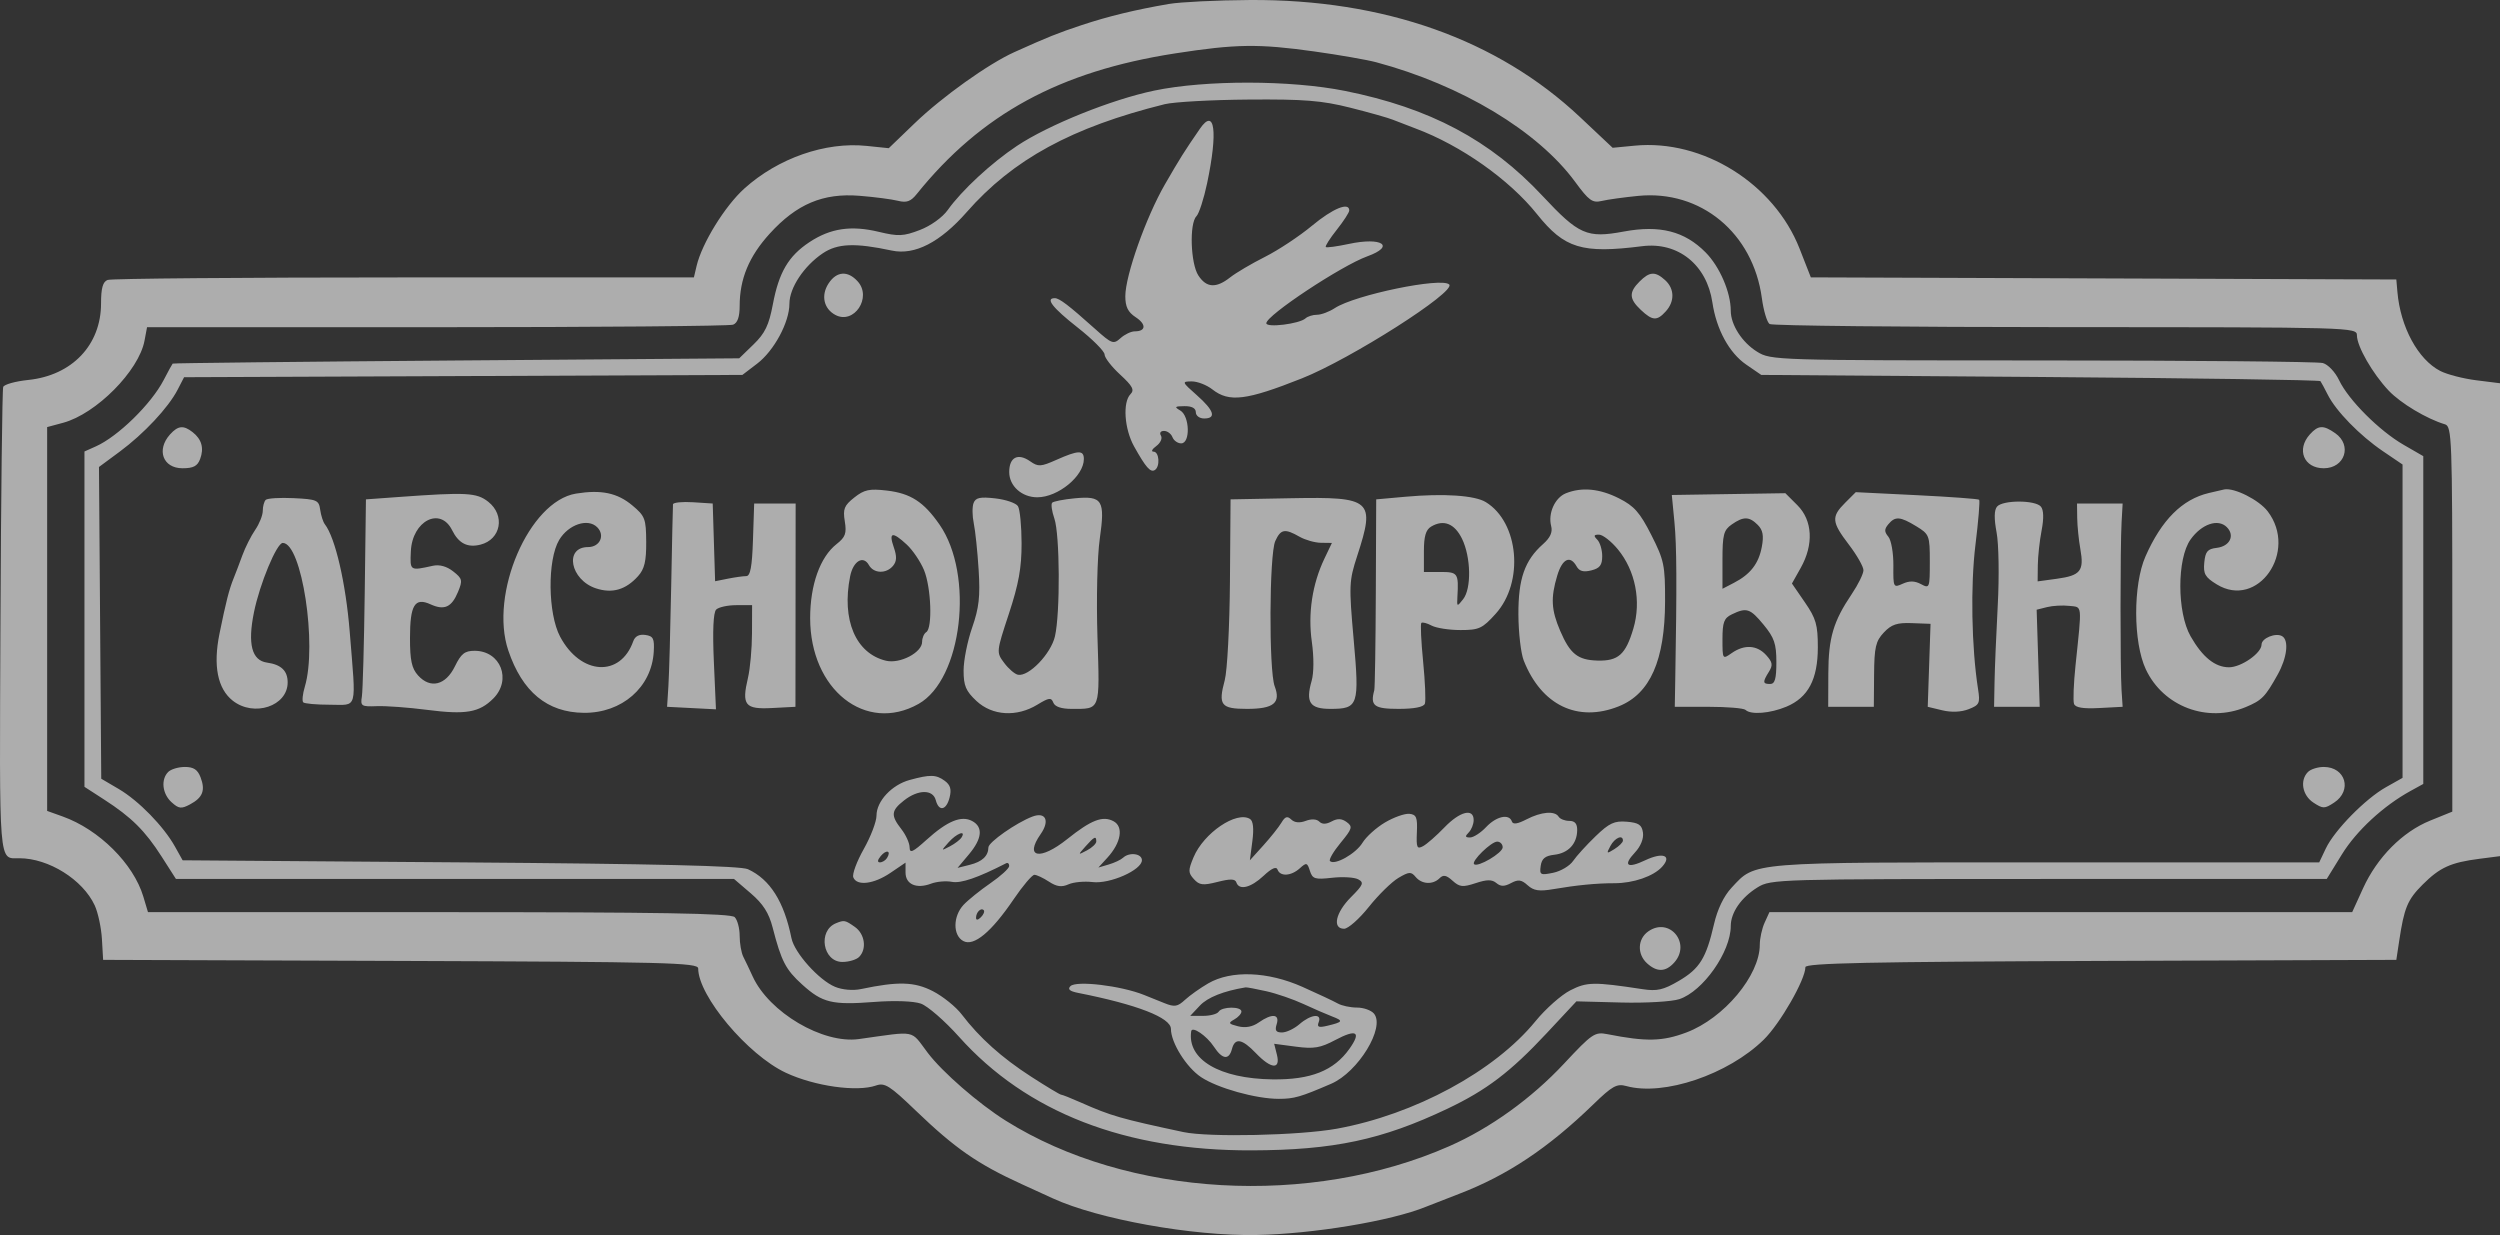 <?xml version="1.0" encoding="UTF-8"?> <svg xmlns="http://www.w3.org/2000/svg" width="251" height="124" viewBox="0 0 251 124" fill="none"><rect x="0" y="0" width="251" height="124" fill="#333333" stroke="none"/> <path fill-rule="evenodd" clip-rule="evenodd" d="M117.354 0.398C113.978 0.978 111.272 1.635 108.611 2.518C106.201 3.318 105.206 3.717 101.845 5.232C99.235 6.408 94.603 9.712 91.843 12.367L89.231 14.879L86.999 14.648C82.873 14.222 78.124 15.878 74.738 18.924C72.783 20.682 70.471 24.429 69.936 26.708L69.667 27.853H40.565C24.558 27.853 11.166 27.967 10.804 28.106C10.323 28.29 10.145 28.928 10.145 30.464C10.145 34.637 7.235 37.694 2.83 38.149C1.546 38.282 0.417 38.597 0.322 38.849C0.226 39.101 0.102 49.755 0.046 62.524C-0.062 87.346 -0.158 86.163 1.957 86.168C4.891 86.175 8.31 88.317 9.507 90.896C9.841 91.616 10.168 93.142 10.234 94.288L10.354 96.37L40.226 96.477C66.928 96.573 70.099 96.653 70.099 97.232C70.099 99.992 75.073 105.915 78.894 107.703C81.78 109.054 86.042 109.656 87.957 108.983C88.825 108.678 89.336 109 91.913 111.478C95.884 115.296 98.125 116.854 102.574 118.885C103.833 119.461 105.238 120.103 105.696 120.313C110.28 122.413 119.695 124.109 126.131 123.994C131.82 123.893 139.691 122.583 143.167 121.159C143.625 120.971 145.124 120.387 146.498 119.861C151.32 118.014 155.443 115.266 159.959 110.888C161.879 109.025 162.328 108.776 163.289 109.041C167.035 110.073 173.511 107.883 177.086 104.376C178.724 102.768 181.261 98.35 181.262 97.102C181.262 96.695 187.615 96.561 210.927 96.477L240.591 96.37L240.874 94.496C241.379 91.137 241.711 90.335 243.224 88.822C244.952 87.093 246.044 86.595 248.918 86.225L251 85.957V62.217V38.478L248.617 38.18C247.306 38.016 245.677 37.594 244.995 37.241C242.766 36.088 241.006 32.84 240.7 29.311L240.591 28.061L211.2 27.954L181.808 27.848L180.678 24.965C178.117 18.435 170.968 13.967 164.132 14.624L161.909 14.838L158.64 11.761C150.349 3.958 138.947 -0.084 125.472 0.001C122.152 0.022 118.499 0.201 117.354 0.398ZM131.957 5.166C134.459 5.516 137.255 6.004 138.171 6.25C146.729 8.54 154.396 13.15 158.145 18.259C159.531 20.149 159.877 20.396 160.82 20.174C161.415 20.034 163.058 19.805 164.47 19.667C170.756 19.048 176.008 23.39 176.891 29.936C177.061 31.196 177.411 32.364 177.67 32.533C177.928 32.701 191.302 32.841 207.388 32.845C236.224 32.851 236.636 32.863 236.636 33.673C236.636 34.773 238.205 37.503 239.821 39.216C241.017 40.483 243.649 42.058 245.483 42.604C246.164 42.807 246.212 44.103 246.212 62.154V81.487L243.988 82.39C241.201 83.522 238.67 86.074 237.251 89.185L236.159 91.58H206.904H177.649L177.166 92.641C176.9 93.225 176.683 94.22 176.683 94.854C176.683 97.936 173.08 102.242 169.313 103.66C166.91 104.565 165.278 104.6 161.386 103.832C160.12 103.582 159.854 103.763 157.04 106.777C153.768 110.282 149.639 113.256 145.524 115.071C131.54 121.238 113.222 120.19 100.986 112.523C98.254 110.811 94.621 107.652 93.146 105.704C91.362 103.349 92.127 103.501 86.232 104.322C82.611 104.826 77.219 101.646 75.567 98.031C75.254 97.347 74.832 96.461 74.63 96.064C74.427 95.666 74.262 94.719 74.262 93.96C74.262 93.201 74.037 92.355 73.763 92.08C73.383 91.701 66.218 91.58 44.06 91.58H14.857L14.388 90.014C13.4 86.715 9.944 83.283 6.294 81.976L4.733 81.416V62.148V42.88L6.334 42.448C9.655 41.554 13.941 37.232 14.509 34.206L14.763 32.851H43.854C59.854 32.851 73.241 32.737 73.603 32.598C74.049 32.428 74.262 31.818 74.262 30.717C74.262 28.003 75.198 25.748 77.272 23.466C79.983 20.482 82.64 19.362 86.305 19.658C87.81 19.779 89.543 20.005 90.155 20.16C91.019 20.378 91.438 20.23 92.029 19.495C98.498 11.454 106.385 7.159 117.978 5.362C124.097 4.414 126.366 4.382 131.957 5.166ZM115.89 9.096C111.598 9.992 105.289 12.531 102.112 14.642C99.532 16.356 96.561 19.107 95.152 21.087C94.623 21.83 93.44 22.678 92.352 23.093C90.697 23.726 90.195 23.748 88.223 23.275C85.446 22.608 83.374 22.917 81.266 24.313C79.16 25.707 78.2 27.339 77.593 30.564C77.199 32.65 76.807 33.463 75.658 34.577L74.216 35.975L45.824 36.193C30.208 36.313 17.388 36.454 17.335 36.506C17.283 36.557 16.875 37.303 16.43 38.162C15.185 40.561 11.849 43.823 9.625 44.817L8.48 45.329V62.163V78.998L10.457 80.276C13.2 82.048 14.57 83.408 16.234 86.011L17.665 88.248H45.681H73.696L75.377 89.688C76.613 90.746 77.195 91.656 77.573 93.124C78.448 96.513 78.884 97.352 80.546 98.854C82.575 100.688 83.544 100.921 87.786 100.595C89.81 100.439 91.726 100.508 92.454 100.762C93.134 100.999 94.86 102.5 96.29 104.098C103.083 111.689 113.01 115.539 125.681 115.497C133.903 115.47 138.74 114.441 145.304 111.325C149.252 109.451 151.66 107.619 155.299 103.72L158.272 100.535L162.749 100.652C165.213 100.717 167.845 100.565 168.603 100.314C170.982 99.529 173.768 95.568 173.768 92.973C173.768 91.617 174.816 90.106 176.463 89.089C177.791 88.268 178.468 88.248 205.713 88.248H233.604L235.127 85.779C236.592 83.405 239.287 80.912 242.007 79.417L243.298 78.707V62.253V45.798L241.32 44.657C238.879 43.249 235.783 40.149 234.847 38.177C234.453 37.347 233.734 36.589 233.205 36.447C232.688 36.308 220.015 36.192 205.043 36.189C178.136 36.183 177.806 36.173 176.41 35.31C174.905 34.38 173.768 32.611 173.768 31.199C173.768 29.345 172.658 26.77 171.241 25.339C169.131 23.208 166.644 22.575 163.02 23.248C159.328 23.934 158.521 23.579 154.864 19.664C149.634 14.064 143.559 10.837 135.029 9.126C129.583 8.034 121.047 8.021 115.89 9.096ZM135.558 10.81C137.453 11.287 139.378 11.83 139.836 12.018C140.294 12.204 141.325 12.602 142.126 12.901C146.673 14.596 151.542 18.031 154.316 21.501C157.072 24.948 158.829 25.484 164.871 24.718C168.471 24.261 171.361 26.576 171.924 30.366C172.326 33.076 173.611 35.434 175.326 36.61L176.829 37.641L204.825 37.849C220.222 37.964 232.889 38.151 232.972 38.266C233.056 38.38 233.388 38.997 233.711 39.636C234.542 41.285 236.928 43.727 239.238 45.295L241.216 46.636V62.367V78.098L239.555 79.032C237.476 80.201 234.381 83.354 233.51 85.19L232.85 86.582H205.442C175.323 86.582 176.3 86.503 173.848 89.128C173.071 89.96 172.431 91.287 172.088 92.778C171.298 96.205 170.649 97.252 168.556 98.48C167.007 99.388 166.369 99.534 164.915 99.313C159.998 98.567 159.327 98.578 157.655 99.431C156.746 99.895 155.176 101.288 154.165 102.527C150.062 107.556 142.03 111.902 134.216 113.322C130.464 114.003 121.357 114.203 118.811 113.66C112.513 112.316 111.54 112.036 108.511 110.691C107.54 110.26 106.652 109.907 106.538 109.907C106.423 109.907 105.062 109.089 103.514 108.089C100.565 106.185 98.345 104.193 96.56 101.853C95.976 101.086 94.673 100.035 93.666 99.517C91.812 98.563 90.183 98.515 86.434 99.304C85.636 99.472 84.565 99.379 83.837 99.077C82.218 98.406 79.758 95.66 79.463 94.194C78.722 90.523 77.313 88.289 75.095 87.269C74.359 86.931 65.895 86.73 46.195 86.582L18.335 86.374L17.567 84.997C16.428 82.958 13.919 80.388 11.924 79.217L10.165 78.184L10.051 62.534L9.937 46.885L12.019 45.346C14.45 43.548 16.903 40.926 17.829 39.135L18.482 37.872L46.509 37.757L74.536 37.641L76.022 36.507C77.719 35.212 79.258 32.351 79.258 30.49C79.258 28.907 80.708 26.715 82.599 25.437C84.08 24.436 85.838 24.365 89.539 25.157C91.831 25.648 94.394 24.331 97.061 21.291C101.707 15.997 107.63 12.77 116.937 10.461C117.853 10.234 121.642 10.024 125.358 9.995C130.943 9.952 132.709 10.093 135.558 10.81ZM120.473 12.925C118.888 15.227 118.5 15.845 116.962 18.505C115.064 21.79 112.982 27.665 112.982 29.738C112.982 30.8 113.248 31.34 114.019 31.846C115.11 32.56 115.063 33.268 113.927 33.268C113.558 33.268 112.916 33.576 112.501 33.951C111.792 34.593 111.634 34.535 109.936 33.014C107.288 30.643 106.361 29.936 105.9 29.936C104.92 29.936 105.669 30.897 108.194 32.882C109.683 34.053 110.9 35.271 110.9 35.591C110.9 35.911 111.603 36.819 112.462 37.609C113.714 38.761 113.92 39.15 113.503 39.572C112.702 40.382 112.884 43.063 113.859 44.814C115.039 46.931 115.505 47.463 115.944 47.192C116.494 46.852 116.39 45.347 115.817 45.347C115.544 45.347 115.666 45.094 116.089 44.785C116.511 44.476 116.723 44.008 116.56 43.744C116.389 43.466 116.518 43.264 116.868 43.264C117.201 43.264 117.581 43.545 117.713 43.889C117.844 44.233 118.239 44.514 118.59 44.514C119.527 44.514 119.451 41.77 118.499 41.215C117.876 40.852 117.936 40.788 118.915 40.778C119.661 40.77 120.06 40.983 120.06 41.39C120.06 41.737 120.43 42.015 120.893 42.015C122.149 42.015 121.899 41.216 120.164 39.681C118.653 38.345 118.636 38.301 119.644 38.293C120.216 38.288 121.153 38.651 121.725 39.099C123.409 40.417 125.13 40.203 130.718 37.985C135.618 36.039 146.219 29.282 145.5 28.563C144.747 27.809 136.038 29.608 134.013 30.935C133.453 31.302 132.652 31.602 132.232 31.602C131.812 31.602 131.29 31.765 131.072 31.965C130.471 32.517 127.138 32.93 127.138 32.453C127.138 31.666 134.66 26.683 137.275 25.736C140.139 24.7 138.76 23.775 135.421 24.491C134.233 24.746 133.193 24.886 133.109 24.802C133.024 24.718 133.52 23.938 134.21 23.07C134.9 22.201 135.465 21.329 135.465 21.131C135.465 20.25 133.816 20.926 131.715 22.671C130.457 23.715 128.336 25.118 127.003 25.789C125.669 26.459 124.098 27.386 123.512 27.847C122.095 28.962 121.132 28.905 120.316 27.659C119.532 26.462 119.399 22.433 120.121 21.711C120.383 21.448 120.866 19.958 121.194 18.399C122.289 13.19 121.968 10.755 120.473 12.925ZM83.189 28.457C82.408 29.649 82.696 30.99 83.866 31.617C85.737 32.618 87.573 29.868 86.113 28.253C85.113 27.148 83.995 27.226 83.189 28.457ZM164.609 28.27C163.528 29.351 163.558 30.002 164.739 31.113C165.914 32.217 166.359 32.242 167.25 31.256C168.154 30.257 168.125 28.983 167.178 28.126C166.183 27.225 165.622 27.256 164.609 28.27ZM17.079 43.609C15.676 45.161 16.352 47.013 18.322 47.013C19.42 47.013 19.828 46.797 20.096 46.076C20.501 44.987 20.248 44.097 19.331 43.382C18.422 42.673 17.877 42.728 17.079 43.609ZM231.913 43.609C230.536 45.131 231.306 47.013 233.305 47.013C235.423 47.013 236.183 44.702 234.462 43.496C233.263 42.656 232.755 42.679 231.913 43.609ZM106.051 46.174C104.497 46.865 104.234 46.88 103.43 46.316C102.2 45.454 101.325 45.902 101.325 47.393C101.325 48.793 102.587 49.928 104.144 49.928C106.229 49.928 108.819 47.8 108.819 46.087C108.819 45.173 108.262 45.19 106.051 46.174ZM57.826 49.558C53.125 50.325 49.112 59.63 51.034 65.31C52.438 69.463 54.944 71.532 58.613 71.567C62.444 71.605 65.428 69.002 65.636 65.44C65.714 64.108 65.591 63.863 64.789 63.748C64.176 63.661 63.757 63.878 63.582 64.373C62.286 68.035 58.294 67.79 56.236 63.922C55.002 61.605 54.948 56.21 56.139 54.213C57.071 52.651 59.023 51.998 59.959 52.935C60.773 53.749 60.231 54.927 59.042 54.927C56.626 54.927 57.253 58.218 59.831 59.07C61.47 59.61 62.827 59.218 64.062 57.845C64.705 57.13 64.891 56.348 64.879 54.407C64.865 52.081 64.761 51.808 63.486 50.744C61.977 49.483 60.363 49.145 57.826 49.558ZM85.772 49.951C84.754 50.756 84.617 51.1 84.818 52.342C85.015 53.555 84.879 53.929 83.987 54.631C82.334 55.932 81.34 58.722 81.34 62.059C81.34 69.243 86.915 73.656 92.222 70.672C96.604 68.209 97.833 57.727 94.333 52.676C92.745 50.385 91.427 49.533 89.037 49.253C87.288 49.048 86.773 49.158 85.772 49.951ZM157.212 49.527C156.112 49.97 155.405 51.542 155.736 52.811C155.898 53.43 155.651 53.981 154.923 54.626C153.079 56.26 152.432 58.108 152.448 61.703C152.456 63.511 152.696 65.585 152.981 66.311C154.75 70.804 158.4 72.566 162.524 70.915C165.681 69.651 167.159 66.3 167.173 60.378C167.182 56.748 167.079 56.253 165.792 53.713C164.642 51.447 164.077 50.807 162.543 50.033C160.604 49.054 158.812 48.884 157.212 49.527ZM221.762 49.5C219.088 50.136 217.027 52.196 215.411 55.853C214.149 58.707 214.164 64.484 215.441 67.201C217.197 70.941 221.611 72.605 225.481 70.987C227.092 70.314 227.43 69.968 228.681 67.722C229.619 66.039 229.825 64.304 229.138 63.879C228.505 63.488 227.06 64.068 227.06 64.713C227.06 65.576 225.003 67.007 223.777 66.996C222.378 66.984 221.128 65.972 219.935 63.882C218.564 61.479 218.561 56.091 219.93 54.167C221.04 52.608 222.692 52.044 223.572 52.925C224.412 53.765 223.878 54.853 222.549 55.007C221.636 55.112 221.417 55.373 221.31 56.479C221.2 57.617 221.391 57.953 222.559 58.67C226.684 61.203 230.753 55.374 227.677 51.339C226.805 50.195 224.324 48.945 223.313 49.14C223.199 49.163 222.501 49.325 221.762 49.5ZM39.992 49.901L36.74 50.137L36.619 59.508C36.552 64.663 36.423 69.349 36.333 69.921C36.178 70.894 36.276 70.959 37.832 70.898C38.748 70.862 41.018 71.029 42.877 71.269C46.765 71.771 48.119 71.539 49.526 70.132C51.404 68.252 50.265 65.34 47.65 65.34C46.66 65.34 46.295 65.628 45.673 66.902C44.743 68.805 43.212 69.183 41.974 67.815C41.337 67.11 41.163 66.308 41.163 64.067C41.163 60.736 41.64 59.951 43.228 60.675C44.609 61.304 45.345 60.972 45.983 59.43C46.465 58.267 46.425 58.095 45.501 57.369C44.85 56.857 44.126 56.658 43.453 56.806C41.139 57.316 41.158 57.328 41.25 55.343C41.393 52.283 44.207 50.844 45.39 53.227C46.05 54.559 46.933 55.01 48.236 54.683C50.302 54.164 50.742 51.733 49.017 50.375C47.85 49.457 46.842 49.404 39.992 49.901ZM141.085 49.875L138.171 50.137L138.132 59.508C138.11 64.663 138.041 69.067 137.979 69.297C137.549 70.861 137.951 71.171 140.416 71.171C142.001 71.171 142.936 70.986 143.058 70.65C143.162 70.364 143.083 68.464 142.882 66.428C142.681 64.393 142.6 62.644 142.702 62.542C142.804 62.44 143.266 62.559 143.729 62.807C144.191 63.055 145.497 63.257 146.63 63.257C148.499 63.257 148.828 63.105 150.166 61.623C153.033 58.449 152.503 52.453 149.177 50.414C148.065 49.733 144.962 49.526 141.085 49.875ZM168.113 52.416C168.344 54.815 168.364 58.654 168.195 68.255L168.148 70.963H171.54C173.406 70.963 175.077 71.103 175.253 71.275C175.775 71.786 177.724 71.632 179.351 70.952C181.539 70.037 182.508 68.212 182.51 64.998C182.511 62.73 182.332 62.104 181.211 60.475L179.911 58.585L180.795 57.011C182.109 54.672 181.982 52.25 180.465 50.732L179.251 49.518L173.551 49.607L167.85 49.697L168.113 52.416ZM185.248 50.485C183.845 51.888 183.893 52.408 185.634 54.69C186.436 55.741 187.091 56.893 187.091 57.25C187.091 57.608 186.563 58.684 185.917 59.642C184.062 62.394 183.576 64.041 183.564 67.628L183.552 70.963H185.842H188.132L188.158 67.741C188.179 64.978 188.318 64.375 189.136 63.505C189.898 62.693 190.46 62.505 191.957 62.562L193.826 62.632L193.686 66.797L193.545 70.963L195.002 71.314C195.923 71.536 196.897 71.495 197.649 71.203C198.736 70.781 198.818 70.607 198.596 69.186C197.941 64.99 197.83 58.797 198.335 54.702C198.631 52.298 198.799 50.26 198.707 50.174C198.616 50.087 195.791 49.881 192.43 49.715L186.319 49.414L185.248 50.485ZM26.678 50.188C26.515 50.351 26.383 50.845 26.383 51.287C26.383 51.729 26.041 52.588 25.623 53.197C25.205 53.805 24.624 54.958 24.332 55.76C24.04 56.562 23.648 57.592 23.461 58.051C23.01 59.156 22.685 60.429 22.037 63.617C21.384 66.832 21.843 69.148 23.37 70.35C25.497 72.023 28.881 70.896 28.881 68.514C28.881 67.347 28.231 66.724 26.807 66.525C25.279 66.312 24.851 64.665 25.496 61.481C26.077 58.616 27.782 54.51 28.39 54.51C30.298 54.51 31.865 64.741 30.602 68.953C30.384 69.68 30.314 70.383 30.445 70.515C30.577 70.647 31.778 70.754 33.114 70.754C35.956 70.754 35.758 71.482 35.111 63.422C34.721 58.563 33.66 53.98 32.615 52.636C32.437 52.407 32.227 51.751 32.147 51.178C32.014 50.214 31.816 50.128 29.488 50.015C28.105 49.948 26.84 50.026 26.678 50.188ZM97.746 50.505C97.602 50.881 97.611 51.795 97.766 52.537C97.921 53.279 98.142 55.385 98.256 57.218C98.423 59.894 98.294 61.034 97.604 63.01C97.132 64.363 96.745 66.303 96.745 67.32C96.745 68.853 96.967 69.378 98.038 70.379C99.627 71.864 102.078 72.013 104.147 70.751C105.317 70.038 105.547 70.008 105.753 70.544C105.909 70.951 106.552 71.171 107.58 71.171C110.518 71.171 110.42 71.443 110.185 63.958C110.066 60.159 110.166 55.861 110.415 54.11C110.969 50.211 110.692 49.763 107.889 50.032C106.787 50.138 105.775 50.336 105.639 50.472C105.503 50.608 105.601 51.319 105.856 52.052C106.413 53.651 106.455 61.542 105.919 63.882C105.516 65.64 103.286 67.959 102.204 67.745C101.883 67.682 101.261 67.147 100.821 66.557C100.023 65.487 100.025 65.47 101.297 61.608C102.276 58.636 102.572 56.992 102.567 54.559C102.564 52.814 102.4 51.131 102.202 50.82C102.005 50.509 100.981 50.157 99.926 50.038C98.4 49.866 97.955 49.961 97.746 50.505ZM123.487 58.358C123.453 62.88 123.218 67.351 122.964 68.294C122.289 70.8 122.578 71.171 125.2 71.171C127.882 71.171 128.614 70.573 127.979 68.904C127.384 67.338 127.431 55.654 128.038 54.322C128.586 53.116 128.995 53.043 130.469 53.885C131.041 54.213 132.008 54.487 132.616 54.496L133.724 54.51L132.978 56.072C131.752 58.642 131.305 61.584 131.708 64.436C131.924 65.969 131.917 67.561 131.689 68.356C131.069 70.52 131.503 71.171 133.568 71.171C136.384 71.171 136.496 70.839 135.906 64.186C135.425 58.762 135.443 58.33 136.264 55.81C138.094 50.193 137.725 49.869 129.673 50.021L123.548 50.137L123.487 58.358ZM67.568 50.635C67.551 50.819 67.469 54.531 67.388 58.884C67.307 63.236 67.181 67.735 67.108 68.88L66.976 70.963L69.429 71.089L71.882 71.216L71.671 66.43C71.534 63.324 71.615 61.49 71.904 61.202C72.148 60.958 73.059 60.758 73.929 60.758H75.511L75.501 63.569C75.496 65.115 75.314 67.131 75.098 68.047C74.447 70.802 74.787 71.23 77.513 71.086L79.863 70.963L79.873 60.758L79.882 50.553H77.801H75.719L75.599 54.198C75.51 56.901 75.335 57.842 74.922 57.842C74.617 57.842 73.788 57.958 73.081 58.099L71.797 58.356L71.676 54.455L71.556 50.553L69.578 50.426C68.49 50.357 67.586 50.45 67.568 50.635ZM200.5 50.867C200.21 51.216 200.197 52.075 200.46 53.47C200.677 54.616 200.729 57.891 200.575 60.758C200.423 63.621 200.277 67.089 200.252 68.463L200.206 70.963H202.496H204.786L204.633 66.089L204.479 61.215L205.519 60.954C206.091 60.81 207.097 60.754 207.754 60.83C209.087 60.982 209.038 60.521 208.383 66.797C208.192 68.63 208.124 70.372 208.232 70.669C208.369 71.046 209.139 71.172 210.771 71.086L213.113 70.963L213.003 69.297C212.865 67.189 212.868 54.92 213.007 52.428L213.113 50.553H210.823H208.533L208.552 52.011C208.563 52.813 208.705 54.219 208.869 55.135C209.257 57.311 208.888 57.781 206.533 58.104L204.578 58.372L204.596 56.754C204.606 55.863 204.777 54.291 204.976 53.261C205.21 52.048 205.186 51.203 204.907 50.866C204.347 50.19 201.061 50.191 200.5 50.867ZM176.479 52.7C176.991 53.212 177.097 53.773 176.89 54.887C176.575 56.586 175.745 57.66 174.081 58.52L172.936 59.113V56.21C172.936 53.683 173.055 53.224 173.861 52.66C175.04 51.833 175.621 51.842 176.479 52.7ZM192.4 52.84C193.704 53.636 193.753 53.762 193.753 56.393C193.753 59.046 193.729 59.108 192.868 58.647C192.239 58.31 191.706 58.299 191.028 58.608C190.097 59.032 190.075 58.99 190.095 56.781C190.106 55.537 189.88 54.236 189.593 53.89C189.176 53.388 189.175 53.134 189.589 52.636C190.272 51.812 190.776 51.849 192.4 52.84ZM146.788 54.094C147.686 55.937 147.746 59.087 146.901 60.158C146.285 60.94 146.266 60.932 146.323 59.925C146.457 57.547 146.375 57.426 144.624 57.426H142.959V55.364C142.959 53.843 143.15 53.189 143.687 52.869C144.939 52.125 146.04 52.56 146.788 54.094ZM91.041 54.678C91.634 55.228 92.411 56.375 92.767 57.227C93.489 58.958 93.641 63.067 92.998 63.465C92.769 63.607 92.581 64.046 92.581 64.441C92.581 65.511 90.363 66.672 88.957 66.338C85.913 65.614 84.479 62.237 85.354 57.859C85.661 56.324 86.674 55.722 87.241 56.737C87.72 57.592 88.979 57.63 89.66 56.81C90.039 56.353 90.057 55.868 89.732 54.935C89.203 53.417 89.597 53.339 91.041 54.678ZM162.435 55.155C164.199 57.296 164.801 60.375 163.99 63.107C163.216 65.717 162.478 66.376 160.395 66.322C158.409 66.27 157.636 65.655 156.641 63.332C155.742 61.234 155.678 60.023 156.348 57.786C156.856 56.092 157.647 55.714 158.288 56.86C158.564 57.352 158.977 57.467 159.766 57.268C160.621 57.054 160.862 56.739 160.862 55.835C160.862 55.198 160.637 54.452 160.362 54.177C159.974 53.788 160.013 53.677 160.54 53.677C160.912 53.677 161.765 54.342 162.435 55.155ZM177.069 62.727C178.139 64.026 178.348 64.639 178.348 66.476C178.348 68.15 178.2 68.672 177.724 68.672C176.968 68.672 176.949 68.484 177.601 67.44C178.015 66.778 177.966 66.485 177.328 65.779C176.405 64.759 175.13 64.682 173.861 65.572C172.942 66.215 172.936 66.205 172.936 64.177C172.936 62.471 173.09 62.06 173.872 61.683C175.36 60.965 175.711 61.08 177.069 62.727ZM16.89 77.502C16.132 78.26 16.291 79.699 17.227 80.546C17.951 81.201 18.201 81.23 19.079 80.76C20.357 80.076 20.637 79.356 20.136 78.04C19.844 77.272 19.436 77.002 18.566 77.002C17.919 77.002 17.165 77.227 16.89 77.502ZM231.723 77.502C230.884 78.342 231.149 79.85 232.265 80.581C233.229 81.213 233.382 81.213 234.346 80.581C236.19 79.373 235.5 77.002 233.305 77.002C232.71 77.002 231.998 77.227 231.723 77.502ZM91.332 78.308C89.529 78.801 88.001 80.441 88.001 81.886C88.001 82.484 87.427 83.993 86.725 85.238C86.022 86.483 85.548 87.763 85.67 88.083C86.014 88.979 87.724 88.774 89.4 87.636L90.916 86.607V87.608C90.916 88.795 92.023 89.273 93.484 88.717C94.041 88.505 94.982 88.425 95.575 88.538C96.477 88.71 98.171 88.129 101.012 86.673C101.184 86.585 101.325 86.707 101.325 86.944C101.325 87.181 100.479 87.957 99.444 88.669C98.41 89.381 97.192 90.363 96.738 90.85C95.669 91.998 95.657 93.914 96.715 94.48C97.773 95.047 99.529 93.59 101.779 90.275C102.691 88.931 103.624 87.832 103.853 87.832C104.081 87.832 104.738 88.139 105.311 88.516C106.09 89.026 106.588 89.095 107.274 88.788C107.78 88.562 108.87 88.459 109.696 88.56C111.436 88.771 114.648 87.347 114.648 86.365C114.648 85.692 113.386 85.527 112.753 86.119C112.535 86.322 111.889 86.627 111.317 86.795L110.276 87.102L111.182 86.113C112.559 84.61 112.829 83.003 111.797 82.451C110.717 81.873 109.559 82.32 107.153 84.243C104.423 86.426 102.815 86.123 104.484 83.74C105.425 82.397 104.985 81.479 103.645 81.989C102.037 82.6 99.244 84.556 99.237 85.076C99.225 85.941 98.615 86.515 97.374 86.826L96.138 87.136L97.274 85.786C98.61 84.198 98.725 83.031 97.605 82.431C96.517 81.849 95.115 82.427 93.019 84.321C91.633 85.574 91.331 85.707 91.323 85.068C91.318 84.641 90.948 83.823 90.5 83.25C89.417 81.865 89.46 81.39 90.764 80.365C92.178 79.252 93.664 79.238 93.951 80.334C94.26 81.515 95.014 81.367 95.341 80.061C95.545 79.246 95.417 78.808 94.853 78.395C93.984 77.759 93.396 77.745 91.332 78.308ZM139.064 82.57C138.182 83.09 137.158 84.011 136.791 84.618C136.125 85.715 133.992 86.914 133.53 86.451C133.396 86.318 133.874 85.496 134.592 84.625C135.772 83.193 135.831 82.993 135.207 82.537C134.708 82.172 134.29 82.154 133.697 82.471C133.14 82.77 132.741 82.774 132.453 82.486C132.194 82.227 131.663 82.2 131.093 82.417C130.487 82.647 129.977 82.6 129.645 82.282C129.25 81.903 129.025 81.975 128.656 82.596C128.394 83.038 127.573 84.069 126.833 84.887L125.487 86.374L125.737 84.45C125.902 83.181 125.821 82.424 125.498 82.224C124.15 81.391 120.85 83.632 119.831 86.072C119.282 87.385 119.286 87.623 119.866 88.263C120.418 88.874 120.775 88.917 122.242 88.544C123.526 88.218 124.009 88.231 124.13 88.593C124.405 89.419 125.576 89.136 126.858 87.936C127.677 87.168 128.142 86.962 128.268 87.311C128.528 88.029 129.633 87.963 130.502 87.176C131.167 86.575 131.25 86.596 131.515 87.434C131.773 88.246 132.017 88.323 133.736 88.129C134.799 88.009 135.98 88.078 136.362 88.283C136.968 88.607 136.875 88.837 135.636 90.076C134.09 91.623 133.738 93.246 134.949 93.246C135.352 93.246 136.468 92.26 137.429 91.056C138.39 89.851 139.725 88.541 140.396 88.144C141.471 87.509 141.676 87.498 142.13 88.044C142.747 88.789 143.857 88.849 144.531 88.175C144.907 87.799 145.211 87.857 145.837 88.424C146.542 89.062 146.859 89.095 148.153 88.668C149.291 88.292 149.793 88.289 150.234 88.656C150.673 89.02 151.036 89.022 151.71 88.66C152.431 88.274 152.753 88.317 153.376 88.881C153.981 89.428 154.537 89.513 155.944 89.271C158.28 88.87 160.308 88.672 162.086 88.675C163.988 88.677 166.011 87.98 166.875 87.024C167.902 85.889 166.959 85.527 165.179 86.372C163.356 87.237 162.918 86.898 164.156 85.58C164.722 84.977 165.039 84.193 164.955 83.603C164.844 82.815 164.529 82.601 163.329 82.5C162.086 82.396 161.571 82.635 160.198 83.958C159.294 84.829 158.277 85.946 157.938 86.442C157.6 86.938 156.698 87.472 155.935 87.628C154.654 87.891 154.559 87.839 154.686 86.935C154.79 86.202 155.132 85.922 156.054 85.817C157.456 85.658 158.331 84.719 158.35 83.354C158.359 82.7 158.12 82.417 157.555 82.417C157.111 82.417 156.632 82.229 156.49 82C156.109 81.383 154.748 81.494 153.261 82.264C152.352 82.734 151.899 82.798 151.79 82.472C151.521 81.667 150.227 81.952 149.204 83.042C148.666 83.614 147.94 84.083 147.591 84.083C147.097 84.083 147.067 83.972 147.455 83.583C147.73 83.308 147.955 82.746 147.955 82.334C147.955 81.111 146.571 81.461 145.018 83.076C144.229 83.896 143.267 84.741 142.88 84.951C142.265 85.287 142.187 85.111 142.255 83.564C142.322 82.067 142.205 81.779 141.502 81.708C141.044 81.663 139.947 82.05 139.064 82.57ZM96.538 84.081C96.397 84.309 95.871 84.711 95.368 84.974C94.461 85.45 94.46 85.447 95.248 84.56C96.043 83.665 97.019 83.302 96.538 84.081ZM110.068 84.485C110.068 84.706 109.646 85.108 109.131 85.378C108.199 85.868 108.198 85.866 108.987 84.977C109.868 83.984 110.068 83.893 110.068 84.485ZM162.943 84.399C162.943 84.573 162.557 84.957 162.086 85.251C161.294 85.746 161.263 85.722 161.684 84.935C162.126 84.108 162.943 83.76 162.943 84.399ZM150.869 85.072C150.869 85.638 148.353 87.119 147.997 86.763C147.699 86.465 149.714 84.499 150.317 84.499C150.621 84.499 150.869 84.757 150.869 85.072ZM89.059 86.138C88.909 86.382 88.586 86.582 88.343 86.582C88.066 86.582 88.098 86.343 88.426 85.947C88.997 85.259 89.507 85.412 89.059 86.138ZM98.486 92.087C98.188 92.386 97.994 92.41 97.994 92.15C97.994 91.594 98.486 91.101 98.764 91.379C98.882 91.497 98.757 91.816 98.486 92.087ZM83.938 92.691C82.084 93.438 82.602 96.579 84.577 96.579C85.224 96.579 85.978 96.353 86.253 96.079C87.048 95.284 86.834 93.767 85.827 93.062C84.847 92.375 84.762 92.358 83.938 92.691ZM165.489 93.51C164.407 94.268 164.35 95.799 165.37 96.722C166.36 97.618 167.228 97.595 168.083 96.65C169.834 94.714 167.611 92.023 165.489 93.51ZM121.309 98.73C120.508 99.194 119.457 99.939 118.973 100.385C118.221 101.08 117.923 101.126 116.892 100.709C116.23 100.442 115.314 100.073 114.856 99.89C112.537 98.962 108.053 98.427 107.471 99.01C107.164 99.317 107.394 99.519 108.238 99.686C114.168 100.857 117.562 102.175 117.562 103.308C117.562 104.684 119.109 107.158 120.583 108.141C122.247 109.249 126.089 110.324 128.388 110.324C129.929 110.324 130.563 110.141 133.651 108.809C136.357 107.641 139.098 103.153 137.949 101.769C137.672 101.434 136.903 101.16 136.241 101.16C135.579 101.16 134.712 100.976 134.314 100.75C133.916 100.525 132.322 99.775 130.77 99.084C127.281 97.53 123.62 97.393 121.309 98.73ZM127.138 99.519C128.168 99.751 129.849 100.329 130.872 100.804C131.895 101.278 133.186 101.839 133.74 102.05C134.902 102.492 134.846 102.608 133.29 102.981C132.385 103.198 132.205 103.126 132.398 102.623C132.747 101.713 131.614 101.832 130.469 102.826C129.941 103.284 129.15 103.659 128.712 103.659C128.104 103.659 127.977 103.461 128.179 102.826C128.505 101.797 127.709 101.722 126.375 102.658C125.751 103.095 125.046 103.226 124.311 103.042C123.333 102.796 123.284 102.711 123.917 102.356C124.315 102.134 124.64 101.774 124.64 101.556C124.64 101.029 122.678 101.046 122.35 101.577C122.208 101.806 121.509 101.993 120.796 101.993H119.498L120.465 100.964C121.243 100.136 122.837 99.499 125.056 99.132C125.171 99.113 126.107 99.287 127.138 99.519ZM121.884 105.1C122.717 106.372 123.391 106.457 123.686 105.325C123.99 104.162 124.702 104.285 126.097 105.742C127.627 107.34 128.582 107.409 128.202 105.893L127.926 104.796L130.096 105.083C131.907 105.324 132.56 105.215 134.051 104.424C136.209 103.279 136.702 103.586 135.475 105.311C133.916 107.501 131.597 108.421 127.762 108.37C122.431 108.299 119.18 106.376 119.596 103.541C119.678 102.981 121.156 103.989 121.884 105.1Z" fill="white" fill-opacity="0.6"></path> </svg> 